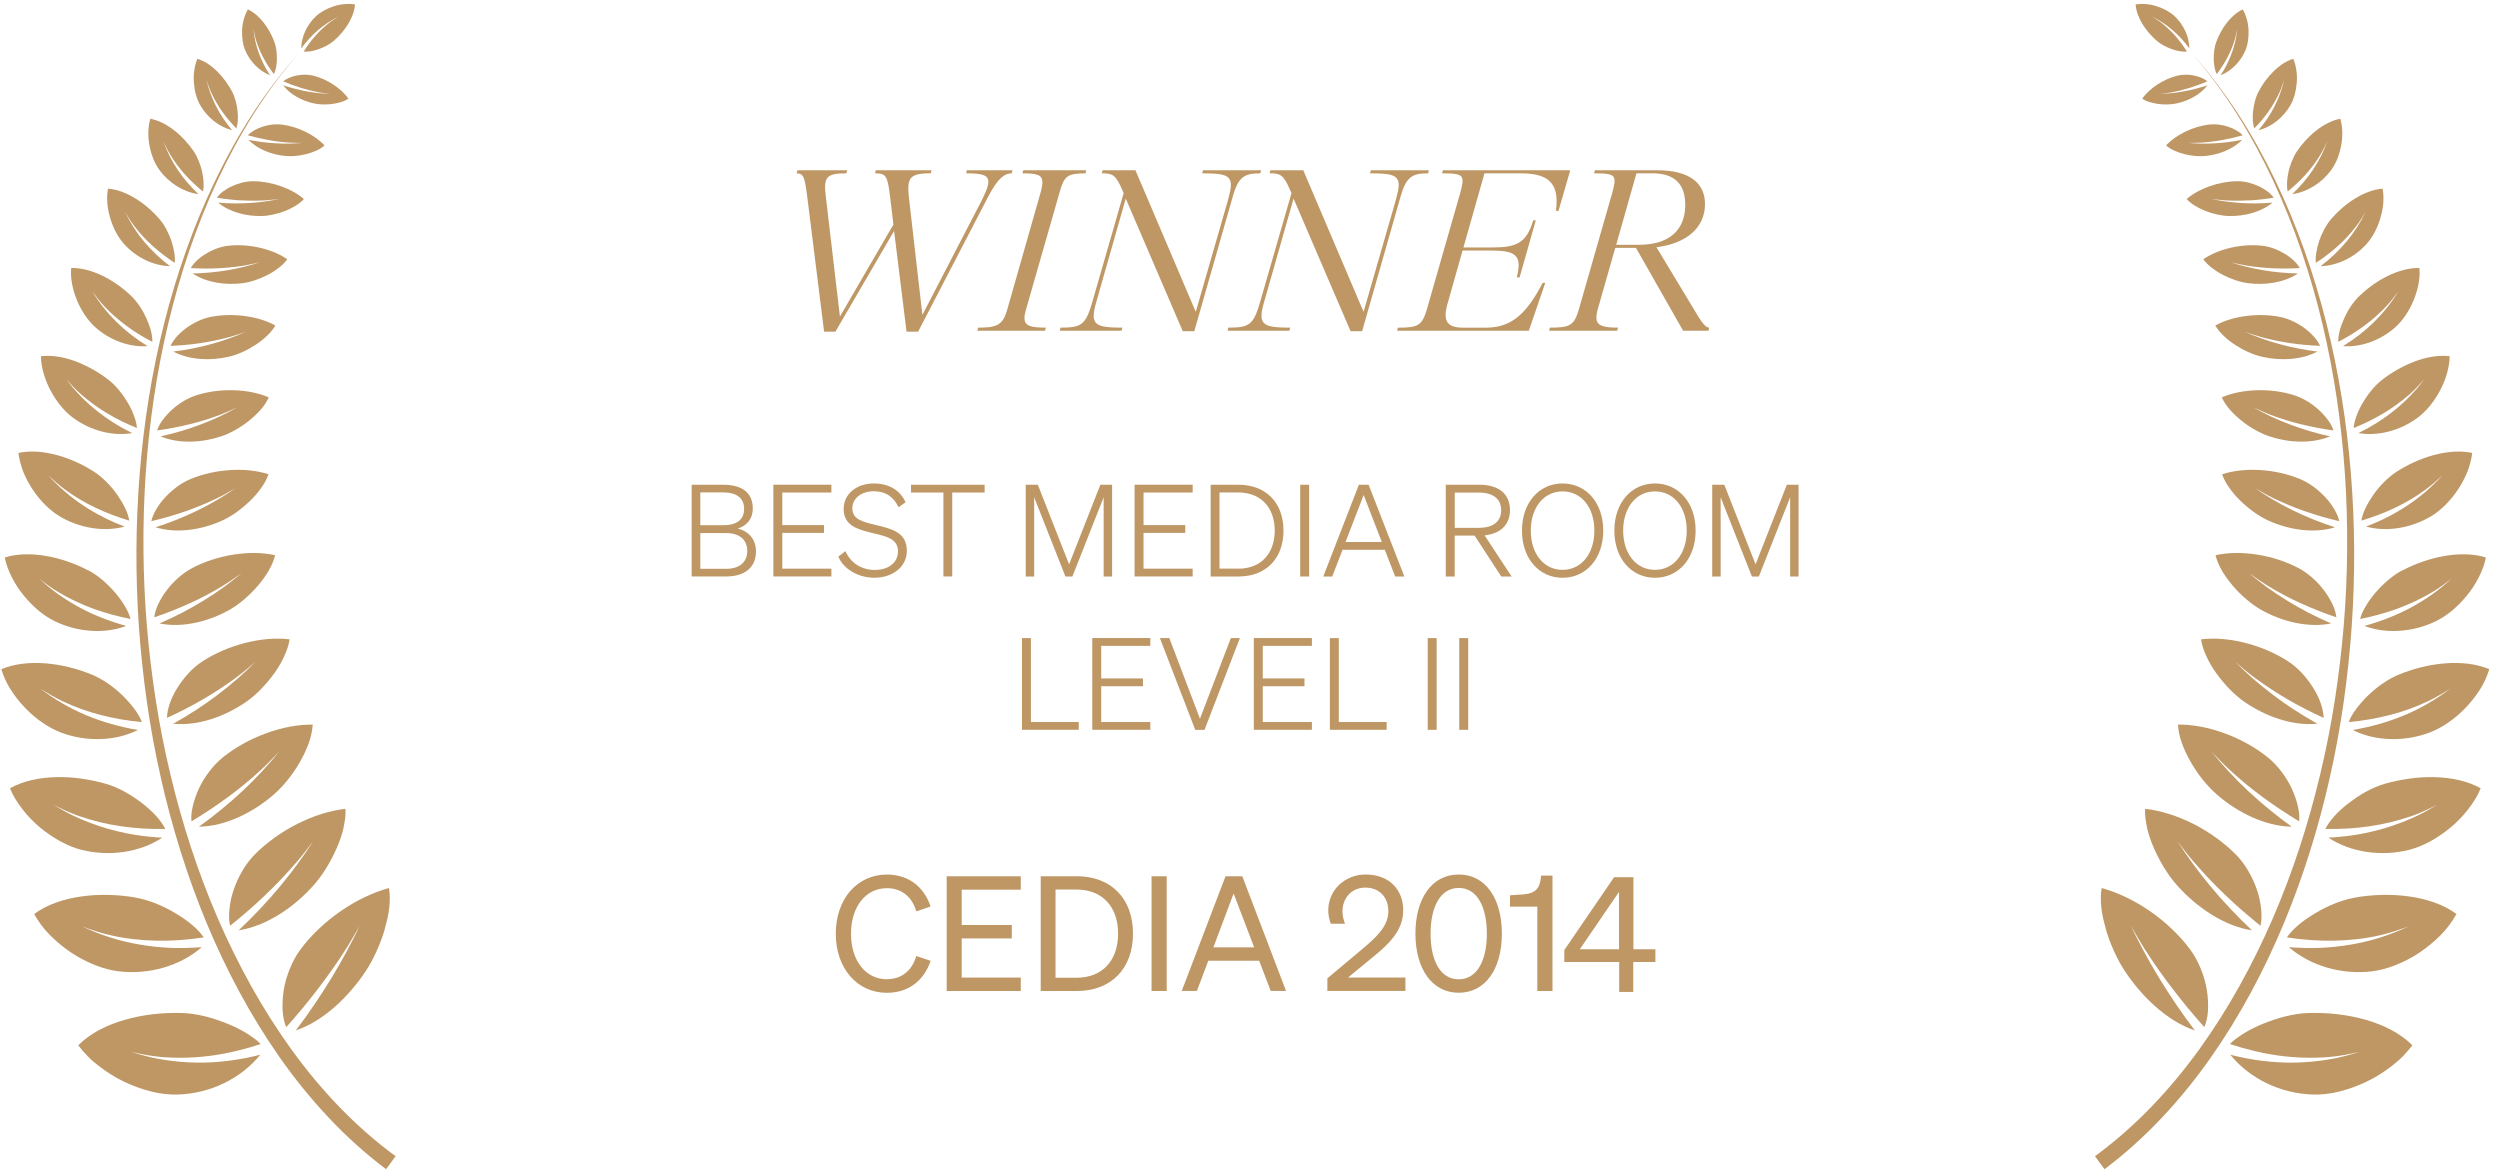 <svg width="171" height="80" viewBox="0 0 171 80" fill="none" xmlns="http://www.w3.org/2000/svg">
<path d="M59.854 11.854L59.902 11.645H63.722L63.657 11.854C62.044 11.854 62.012 12.241 62.221 13.954L63.091 21.539L67.072 13.857C67.41 13.196 67.603 12.744 67.603 12.438C67.603 11.954 67.12 11.857 66.086 11.857L66.134 11.648H69.262L69.197 11.857C68.762 11.857 68.295 12.099 67.6 13.438L62.798 22.688H62.008L61.155 15.795L57.142 22.688H56.369L55.193 13.277C55.032 12.099 54.952 11.857 54.485 11.857L54.549 11.648H57.95L57.886 11.857C56.517 11.857 56.321 12.099 56.485 13.438L57.451 21.652L61.11 15.357L60.868 13.354C60.707 11.983 60.562 11.854 59.854 11.854Z" fill="#BE9765"/>
<path d="M68.865 21.281L71.123 13.357C71.236 12.986 71.3 12.68 71.3 12.47C71.3 11.954 70.93 11.857 69.932 11.857L69.996 11.648H74.299L74.251 11.857C73.011 11.857 72.785 12.051 72.492 13.099L70.17 21.201C70.106 21.41 70.073 21.604 70.073 21.749C70.073 22.297 70.508 22.41 71.539 22.41L71.474 22.62H66.846L66.911 22.41C68.054 22.41 68.569 22.297 68.862 21.281H68.865Z" fill="#BE9765"/>
<path d="M75.359 11.854L75.423 11.645H77.665L81.79 21.33L84 13.664C84.112 13.244 84.193 12.922 84.193 12.664C84.193 11.938 83.629 11.857 82.225 11.857L82.29 11.648H86.254L86.206 11.857C85.159 11.857 84.708 12.051 84.319 13.454L81.69 22.655H80.901L77.001 13.583L75.033 20.491C74.888 20.975 74.808 21.33 74.808 21.604C74.808 22.313 75.403 22.41 76.775 22.41L76.711 22.62H72.489L72.537 22.41C74.002 22.41 74.279 22.233 74.763 20.488L76.859 13.209L76.779 13.031C76.312 11.919 76.07 11.854 75.362 11.854H75.359Z" fill="#BE9765"/>
<path d="M86.837 11.854L86.901 11.645H89.143L93.269 21.33L95.478 13.664C95.591 13.244 95.672 12.922 95.672 12.664C95.672 11.938 95.108 11.857 93.704 11.857L93.768 11.648H97.733L97.684 11.857C96.638 11.857 96.187 12.051 95.797 13.454L93.169 22.655H92.38L88.48 13.583L86.512 20.491C86.367 20.975 86.286 21.33 86.286 21.604C86.286 22.313 86.882 22.41 88.254 22.41L88.19 22.62H83.967L84.016 22.41C85.481 22.41 85.755 22.233 86.241 20.488L88.338 13.209L88.257 13.031C87.79 11.919 87.549 11.854 86.84 11.854H86.837Z" fill="#BE9765"/>
<path d="M97.636 21.023L99.862 13.26C99.99 12.809 100.039 12.551 100.039 12.373C100.039 11.906 99.668 11.857 98.635 11.857L98.699 11.648H107.405L106.6 14.425H106.422C106.455 14.183 106.471 13.957 106.471 13.763C106.471 12.425 105.746 11.857 104.036 11.857H101.537L100.1 16.927H102.036C103.73 16.927 104.406 16.637 104.873 15.07H105.05L103.939 18.975H103.746C103.826 18.653 103.875 18.363 103.875 18.137C103.875 17.298 103.247 17.137 101.926 17.137H100.039L98.976 20.898C98.912 21.139 98.879 21.365 98.879 21.543C98.879 22.155 99.266 22.413 100.055 22.413H101.636C103.488 22.413 104.474 21.333 105.521 19.346H105.698L104.57 22.623H95.559L95.623 22.413C97.04 22.413 97.285 22.268 97.639 21.027L97.636 21.023Z" fill="#BE9765"/>
<path d="M108.033 21.023L110.258 13.26C110.387 12.809 110.435 12.551 110.435 12.373C110.435 11.906 110.065 11.857 109.031 11.857L109.096 11.648H113.382C115.511 11.648 116.622 12.486 116.622 13.957C116.622 15.569 115.366 16.653 113.302 16.911L116.155 21.639C116.494 22.204 116.735 22.413 116.912 22.413L116.864 22.623H115.125L111.901 16.956H110.484L109.308 21.072C109.228 21.33 109.196 21.555 109.196 21.733C109.196 22.265 109.614 22.41 110.677 22.41L110.613 22.62H105.955L106.02 22.41C107.437 22.41 107.682 22.265 108.036 21.023H108.033ZM112.046 16.747C114.787 16.747 115.27 15.134 115.27 14.018C115.27 12.599 114.561 11.854 113.012 11.854H111.933L110.548 16.744H112.046V16.747Z" fill="#BE9765"/>
<path d="M47.309 33.157H49.483C50.791 33.157 51.49 33.734 51.49 34.772C51.49 35.595 50.974 35.995 50.459 36.153C51.219 36.337 51.709 36.895 51.709 37.717C51.709 38.801 50.942 39.429 49.693 39.429H47.309V33.153V33.157ZM49.448 35.927C50.382 35.927 50.897 35.559 50.897 34.808C50.897 34.056 50.382 33.679 49.448 33.679H47.902V35.924H49.448V35.927ZM47.902 38.907H49.673C50.617 38.907 51.113 38.417 51.113 37.685C51.113 36.953 50.617 36.462 49.673 36.462H47.902V38.91V38.907Z" fill="#BE9765"/>
<path d="M56.868 33.157V33.689H53.509V35.917H56.362V36.45H53.509V38.897H56.868V39.429H52.897V33.153H56.868V33.157Z" fill="#BE9765"/>
<path d="M57.828 37.701C58.185 38.514 58.936 38.984 59.835 38.984C60.733 38.984 61.422 38.514 61.422 37.717C61.422 36.852 60.656 36.694 59.677 36.459C58.672 36.214 57.706 35.962 57.706 34.808C57.706 33.76 58.63 33.069 59.757 33.069C60.885 33.069 61.599 33.595 61.941 34.353L61.461 34.695C61.155 34.04 60.633 33.602 59.751 33.602C58.93 33.602 58.301 34.082 58.301 34.763C58.301 35.524 58.975 35.682 59.889 35.907C60.936 36.162 62.028 36.378 62.028 37.672C62.028 38.8 61.017 39.517 59.819 39.517C58.727 39.517 57.725 38.959 57.339 38.075L57.828 37.697V37.701Z" fill="#BE9765"/>
<path d="M65.133 33.689V39.429H64.53V33.689H62.315V33.157H67.349V33.689H65.133Z" fill="#BE9765"/>
<path d="M72.875 39.433L70.737 34.014V39.433H70.16V33.157H70.988L73.126 38.601L75.265 33.157H76.067V39.433H75.49V34.014L73.352 39.433H72.872H72.875Z" fill="#BE9765"/>
<path d="M81.578 33.157V33.689H78.218V35.917H81.072V36.45H78.218V38.897H81.578V39.429H77.606V33.153H81.578V33.157Z" fill="#BE9765"/>
<path d="M82.808 33.157H84.711C86.589 33.157 87.79 34.379 87.79 36.295C87.79 38.21 86.586 39.433 84.711 39.433H82.808V33.157ZM84.711 38.897C86.248 38.897 87.191 37.859 87.191 36.291C87.191 34.724 86.248 33.685 84.705 33.685H83.413V38.894H84.715L84.711 38.897Z" fill="#BE9765"/>
<path d="M89.546 39.433H88.934V33.157H89.546V39.433Z" fill="#BE9765"/>
<path d="M93.614 33.157L96.058 39.433H95.43L94.721 37.607H91.832L91.124 39.433H90.512L92.947 33.157H93.61H93.614ZM92.035 37.072H94.515L93.275 33.856L92.035 37.072Z" fill="#BE9765"/>
<path d="M99.504 39.433H98.892V33.157H101.195C102.471 33.157 103.282 33.743 103.282 34.895C103.282 35.908 102.609 36.511 101.546 36.617L103.395 39.433H102.686L100.863 36.636H99.501V39.433H99.504ZM101.153 36.104C102.132 36.104 102.68 35.669 102.68 34.898C102.68 34.127 102.129 33.692 101.153 33.692H99.504V36.104H101.153Z" fill="#BE9765"/>
<path d="M106.88 33.069C108.487 33.069 109.662 34.379 109.662 36.294C109.662 38.21 108.484 39.52 106.88 39.52C105.276 39.52 104.103 38.21 104.103 36.294C104.103 34.379 105.273 33.069 106.88 33.069ZM106.88 33.611C105.604 33.611 104.706 34.705 104.706 36.294C104.706 37.885 105.604 38.978 106.88 38.978C108.155 38.978 109.054 37.885 109.054 36.294C109.054 34.705 108.165 33.611 106.88 33.611Z" fill="#BE9765"/>
<path d="M113.199 33.069C114.806 33.069 115.981 34.379 115.981 36.294C115.981 38.21 114.803 39.52 113.199 39.52C111.595 39.52 110.422 38.21 110.422 36.294C110.422 34.379 111.592 33.069 113.199 33.069ZM113.199 33.611C111.923 33.611 111.025 34.705 111.025 36.294C111.025 37.885 111.923 38.978 113.199 38.978C114.474 38.978 115.373 37.885 115.373 36.294C115.373 34.705 114.481 33.611 113.199 33.611Z" fill="#BE9765"/>
<path d="M119.83 39.433L117.692 34.014V39.433H117.115V33.157H117.943L120.081 38.601L122.22 33.157H123.022V39.433H122.446V34.014L120.307 39.433H119.827H119.83Z" fill="#BE9765"/>
<path d="M69.903 43.645H70.514V49.386H73.787V49.918H69.903V43.642V43.645Z" fill="#BE9765"/>
<path d="M78.682 43.645V44.177H75.323V46.406H78.177V46.938H75.323V49.386H78.682V49.918H74.711V43.642H78.682V43.645Z" fill="#BE9765"/>
<path d="M81.755 49.921L79.336 43.645H79.983L82.077 49.16L84.19 43.645H84.808L82.389 49.921H81.752H81.755Z" fill="#BE9765"/>
<path d="M89.733 43.645V44.177H86.373V46.406H89.227V46.938H86.373V49.386H89.733V49.918H85.761V43.642H89.733V43.645Z" fill="#BE9765"/>
<path d="M90.963 43.645H91.575V49.386H94.847V49.918H90.963V43.642V43.645Z" fill="#BE9765"/>
<path d="M98.267 49.921H97.656V43.645H98.267V49.921Z" fill="#BE9765"/>
<path d="M100.425 49.921H99.813V43.645H100.425V49.921Z" fill="#BE9765"/>
<path d="M60.662 66.976C61.667 66.976 62.392 66.386 62.672 65.392L63.654 65.721C63.2 67.076 62.141 67.908 60.659 67.908C58.649 67.908 57.168 66.257 57.168 63.864C57.168 61.47 58.649 59.819 60.659 59.819C62.141 59.819 63.2 60.651 63.654 62.006L62.672 62.335C62.392 61.341 61.667 60.751 60.662 60.751C59.226 60.751 58.208 62.009 58.208 63.867C58.208 65.724 59.226 66.982 60.662 66.982V66.976Z" fill="#BE9765"/>
<path d="M69.822 59.935V60.854H65.78V63.27H69.207V64.189H65.78V66.866H69.822V67.785H64.753V59.938H69.822V59.935Z" fill="#BE9765"/>
<path d="M71.184 59.935H73.648C76.006 59.935 77.497 61.464 77.497 63.86C77.497 66.256 76.006 67.785 73.648 67.785H71.184V59.938V59.935ZM73.648 66.876C75.41 66.876 76.479 65.686 76.479 63.86C76.479 62.035 75.41 60.845 73.635 60.845H72.199V66.879H73.648V66.876Z" fill="#BE9765"/>
<path d="M79.803 67.785H78.766V59.938H79.803V67.785Z" fill="#BE9765"/>
<path d="M84.972 59.935L87.967 67.782H86.918L86.128 65.715H82.647L81.867 67.782H80.83L83.826 59.935H84.972ZM82.995 64.799H85.784L84.38 61.115L82.995 64.799Z" fill="#BE9765"/>
<path d="M93.082 64.999C94.142 64.112 94.963 63.36 94.963 62.331C94.963 61.37 94.348 60.712 93.394 60.712C92.441 60.712 91.826 61.435 91.826 62.331C91.826 62.615 91.89 62.912 92 63.183H91.027C90.908 62.844 90.853 62.583 90.853 62.276C90.853 60.877 91.99 59.816 93.417 59.816C94.986 59.816 95.981 60.822 95.981 62.264C95.981 63.596 95.073 64.515 93.958 65.421L92.206 66.863H96.132V67.782H90.792V66.918L93.085 64.995L93.082 64.999Z" fill="#BE9765"/>
<path d="M99.778 59.816C101.617 59.816 102.728 61.467 102.728 63.86C102.728 66.253 101.614 67.904 99.778 67.904C97.942 67.904 96.815 66.253 96.815 63.86C96.815 61.467 97.929 59.816 99.778 59.816ZM99.778 66.985C101.031 66.985 101.701 65.695 101.701 63.86C101.701 62.025 101.031 60.735 99.778 60.735C98.525 60.735 97.852 62.025 97.852 63.86C97.852 65.695 98.512 66.985 99.778 66.985Z" fill="#BE9765"/>
<path d="M106.19 59.893V67.785H105.153V62.015H103.282V61.238L104.116 61.183C105.034 61.119 105.337 60.799 105.414 59.893H106.194H106.19Z" fill="#BE9765"/>
<path d="M110.752 67.847V65.802H107V64.983L110.404 60H111.725V64.928H113.229V65.802H111.715V67.847H110.752ZM110.742 64.928V61.003L108.06 64.928H110.742Z" fill="#BE9765"/>
<path d="M10.995 53.162C10.222 49.76 9.743 46.296 9.498 42.822C9.259 39.346 9.276 35.856 9.556 32.386C9.836 28.919 10.383 25.468 11.234 22.094C12.084 18.724 13.237 15.425 14.748 12.296C15.504 10.732 16.345 9.21 17.295 7.755C18.245 6.304 19.295 4.914 20.451 3.624C19.311 4.93 18.281 6.329 17.353 7.794C16.425 9.258 15.604 10.787 14.873 12.354C13.408 15.495 12.303 18.795 11.501 22.162C10.699 25.529 10.2 28.967 9.965 32.418C9.733 35.869 9.762 39.339 10.045 42.784C10.335 46.228 10.857 49.653 11.665 53.008C12.467 56.362 13.53 59.658 14.899 62.819C16.268 65.976 17.93 69.008 19.936 71.788C21.943 74.561 24.316 77.08 27.06 79.083L26.41 79.973C24.993 78.912 23.682 77.722 22.474 76.439C21.266 75.158 20.158 73.784 19.15 72.352C17.134 69.479 15.482 66.37 14.136 63.144C12.793 59.916 11.762 56.568 10.992 53.166L10.995 53.162Z" fill="#BE9765"/>
<path d="M26.323 63.541C26.178 64.041 25.988 64.554 25.766 65.044C25.711 65.166 25.653 65.289 25.592 65.408C25.534 65.524 25.476 65.644 25.415 65.757C25.292 65.982 25.163 66.202 25.028 66.408C24.452 67.279 23.733 68.134 22.919 68.853C22.104 69.572 21.199 70.156 20.233 70.481C20.687 69.882 21.115 69.282 21.521 68.685C21.927 68.085 22.303 67.495 22.674 66.892C23.041 66.292 23.382 65.695 23.698 65.105C23.775 64.96 23.853 64.815 23.93 64.663C24.007 64.515 24.084 64.367 24.162 64.218C24.313 63.922 24.458 63.628 24.593 63.334C24.281 63.886 23.956 64.454 23.598 65.012C23.028 65.902 22.4 66.789 21.724 67.669C21.637 67.782 21.553 67.888 21.466 67.998C21.379 68.108 21.295 68.217 21.212 68.324C21.038 68.54 20.864 68.756 20.687 68.972C20.329 69.404 19.959 69.83 19.579 70.256C19.514 70.098 19.456 69.924 19.414 69.733C19.372 69.543 19.34 69.34 19.331 69.117C19.308 68.679 19.331 68.198 19.411 67.711C19.485 67.231 19.633 66.727 19.827 66.257C20.017 65.786 20.258 65.341 20.545 64.954C20.635 64.831 20.729 64.712 20.825 64.589C20.925 64.466 21.025 64.347 21.131 64.231C21.344 63.996 21.566 63.764 21.798 63.544C22.265 63.099 22.77 62.69 23.302 62.322C24.361 61.59 25.515 61.038 26.603 60.742C26.642 60.941 26.661 61.151 26.661 61.374C26.661 61.486 26.661 61.596 26.655 61.709C26.651 61.822 26.642 61.938 26.629 62.054C26.603 62.289 26.564 62.531 26.51 62.783C26.455 63.031 26.387 63.289 26.316 63.535L26.323 63.541Z" fill="#BE9765"/>
<path d="M8.567 69.746C9.192 69.569 9.846 69.446 10.496 69.369C10.825 69.334 11.15 69.305 11.472 69.295C11.633 69.288 11.794 69.285 11.955 69.285C12.116 69.285 12.277 69.285 12.438 69.288C12.947 69.301 13.479 69.385 14 69.511C14.525 69.637 15.028 69.814 15.524 70.008C16.013 70.204 16.464 70.427 16.854 70.669C17.044 70.791 17.231 70.911 17.398 71.033C17.562 71.156 17.707 71.285 17.83 71.414C17.285 71.594 16.738 71.749 16.184 71.881C15.907 71.949 15.63 72.007 15.35 72.062C15.208 72.088 15.07 72.114 14.928 72.136C14.789 72.159 14.651 72.181 14.509 72.201C13.392 72.352 12.255 72.394 11.092 72.304C10.37 72.246 9.672 72.107 8.96 71.946C9.324 72.062 9.684 72.165 10.052 72.255C10.235 72.301 10.416 72.343 10.599 72.381C10.783 72.417 10.97 72.452 11.156 72.481C11.9 72.601 12.641 72.668 13.379 72.681C14.113 72.697 14.867 72.652 15.604 72.562C16.345 72.472 17.076 72.33 17.804 72.143C17.157 72.946 16.303 73.613 15.327 74.088C14.351 74.562 13.253 74.839 12.119 74.868C11.852 74.874 11.572 74.862 11.275 74.829C11.127 74.813 10.979 74.79 10.828 74.765C10.68 74.739 10.528 74.707 10.377 74.668C9.768 74.52 9.131 74.294 8.506 73.997C8.19 73.852 7.894 73.684 7.601 73.501C7.308 73.317 7.024 73.12 6.754 72.91C6.618 72.804 6.483 72.694 6.357 72.585C6.229 72.475 6.103 72.359 5.99 72.239C5.758 72.001 5.546 71.756 5.353 71.498C6.174 70.669 7.317 70.101 8.567 69.746Z" fill="#BE9765"/>
<path d="M23.501 56.62C23.398 57.075 23.234 57.549 23.025 58.023C22.919 58.261 22.812 58.49 22.69 58.719C22.571 58.948 22.442 59.174 22.306 59.393C22.033 59.829 21.733 60.242 21.414 60.593C20.091 62.064 18.232 63.341 16.322 63.635C16.838 63.151 17.324 62.66 17.794 62.161C18.268 61.661 18.719 61.151 19.144 60.642C19.356 60.387 19.562 60.132 19.762 59.874C19.962 59.616 20.152 59.361 20.348 59.1C20.732 58.578 21.092 58.055 21.421 57.532C21.057 58.02 20.686 58.51 20.268 58.99C20.1 59.184 19.93 59.377 19.759 59.564C19.588 59.751 19.418 59.938 19.24 60.126C18.886 60.496 18.522 60.864 18.142 61.225C17.765 61.587 17.372 61.941 16.973 62.293C16.57 62.641 16.158 62.986 15.739 63.322C15.698 63.167 15.681 62.989 15.672 62.806C15.665 62.619 15.672 62.419 15.691 62.212C15.733 61.799 15.817 61.354 15.965 60.909C16.268 60.009 16.764 59.123 17.405 58.468C18.223 57.639 19.247 56.904 20.332 56.355C21.418 55.807 22.567 55.439 23.63 55.323C23.643 55.523 23.637 55.736 23.611 55.955C23.598 56.065 23.582 56.178 23.559 56.291C23.54 56.404 23.521 56.513 23.495 56.626L23.501 56.62Z" fill="#BE9765"/>
<path d="M9.243 61.39C10.187 61.551 11.179 61.967 12.013 62.474C12.435 62.725 12.831 62.996 13.156 63.277C13.321 63.415 13.469 63.557 13.601 63.699C13.73 63.841 13.839 63.983 13.939 64.118C13.401 64.202 12.87 64.26 12.338 64.299C11.807 64.338 11.275 64.351 10.741 64.344C10.21 64.335 9.675 64.299 9.14 64.238C8.873 64.209 8.606 64.17 8.338 64.125C8.071 64.08 7.813 64.028 7.549 63.967C6.892 63.819 6.258 63.602 5.62 63.367C6.261 63.67 6.915 63.925 7.575 64.135C7.903 64.241 8.245 64.331 8.586 64.412C8.928 64.493 9.269 64.56 9.61 64.618C10.296 64.734 10.989 64.805 11.684 64.835C12.383 64.86 13.095 64.841 13.804 64.783C12.348 66.057 10.19 66.699 8.077 66.434C7.585 66.373 7.053 66.228 6.509 66.015C6.238 65.909 5.961 65.783 5.688 65.641C5.414 65.499 5.137 65.344 4.882 65.167C4.364 64.818 3.868 64.412 3.423 63.967C3.314 63.857 3.208 63.741 3.105 63.625C3.005 63.509 2.911 63.39 2.821 63.267C2.641 63.025 2.476 62.774 2.335 62.519C3.217 61.867 4.361 61.487 5.575 61.316C6.789 61.145 8.074 61.184 9.243 61.387V61.39Z" fill="#BE9765"/>
<path d="M20.864 51.447C20.764 51.663 20.645 51.882 20.529 52.092C20.052 52.94 19.401 53.759 18.732 54.343C17.321 55.572 15.421 56.52 13.604 56.546C14.145 56.159 14.664 55.762 15.16 55.352C15.659 54.943 16.145 54.52 16.603 54.091C17.06 53.662 17.495 53.224 17.907 52.779C18.11 52.556 18.316 52.33 18.513 52.105C18.709 51.876 18.902 51.647 19.086 51.418C18.69 51.837 18.281 52.263 17.839 52.669C17.14 53.317 16.39 53.933 15.595 54.52C14.799 55.104 13.962 55.662 13.098 56.181C13.06 55.881 13.098 55.52 13.189 55.136C13.276 54.752 13.417 54.346 13.601 53.946C13.781 53.546 14.033 53.146 14.306 52.782C14.583 52.417 14.893 52.088 15.231 51.814C15.656 51.472 16.12 51.156 16.622 50.879C17.124 50.598 17.656 50.356 18.194 50.16C19.269 49.763 20.384 49.547 21.389 49.563C21.36 49.96 21.282 50.373 21.131 50.798C21.057 51.011 20.967 51.227 20.864 51.443V51.447Z" fill="#BE9765"/>
<path d="M5.581 53.262C6.158 53.343 6.731 53.462 7.269 53.62C7.697 53.746 8.132 53.936 8.544 54.162C8.96 54.388 9.346 54.659 9.72 54.939C10.087 55.22 10.416 55.523 10.686 55.82C10.957 56.12 11.163 56.42 11.311 56.7C10.287 56.72 9.292 56.665 8.303 56.52C7.314 56.378 6.335 56.142 5.375 55.807C4.779 55.597 4.219 55.33 3.655 55.043C3.936 55.217 4.219 55.378 4.502 55.533C4.789 55.688 5.079 55.83 5.382 55.962C5.981 56.226 6.593 56.452 7.217 56.639C7.842 56.826 8.474 56.974 9.121 57.084C9.771 57.191 10.432 57.262 11.102 57.297C9.581 58.297 7.488 58.613 5.559 58.126C4.654 57.897 3.652 57.352 2.747 56.607C2.518 56.42 2.309 56.22 2.106 56.01C1.903 55.801 1.713 55.581 1.536 55.352C1.185 54.898 0.876 54.414 0.683 53.917C1.584 53.414 2.696 53.185 3.845 53.156C4.419 53.143 5.005 53.178 5.581 53.259V53.262Z" fill="#BE9765"/>
<path d="M19.443 44.883C19.27 45.274 19.034 45.667 18.764 46.048C18.213 46.809 17.55 47.509 16.864 47.989C15.408 49.002 13.533 49.676 11.846 49.502C12.941 48.895 13.959 48.231 14.893 47.522C15.356 47.167 15.817 46.799 16.248 46.422C16.68 46.044 17.092 45.654 17.476 45.258C17.07 45.615 16.654 45.97 16.2 46.309C14.741 47.393 13.156 48.315 11.421 49.102C11.433 48.531 11.672 47.783 12.119 47.07C12.561 46.357 13.156 45.686 13.843 45.241C15.572 44.116 17.933 43.496 19.807 43.732C19.782 43.919 19.733 44.109 19.672 44.303C19.611 44.496 19.527 44.693 19.44 44.887L19.443 44.883Z" fill="#BE9765"/>
<path d="M6.248 46.128C7.021 46.444 7.794 46.993 8.406 47.593C9.011 48.196 9.511 48.841 9.704 49.392C8.757 49.302 7.826 49.147 6.915 48.912C5.997 48.679 5.124 48.363 4.27 47.96C3.739 47.706 3.237 47.406 2.737 47.09C3.227 47.46 3.733 47.802 4.258 48.105C4.786 48.409 5.317 48.683 5.887 48.918C7.018 49.389 8.206 49.724 9.433 49.931C7.903 50.699 5.926 50.76 4.196 50.115C3.382 49.812 2.477 49.212 1.736 48.438C1.362 48.051 1.018 47.622 0.731 47.17C0.583 46.944 0.464 46.712 0.357 46.48C0.251 46.245 0.161 46.009 0.09 45.774C1.865 45.022 4.322 45.338 6.248 46.132V46.128Z" fill="#BE9765"/>
<path d="M12.983 41.261C12.203 41.62 11.392 41.942 10.551 42.226C10.58 41.961 10.67 41.661 10.809 41.349C10.957 41.036 11.15 40.71 11.385 40.4C11.846 39.778 12.483 39.204 13.153 38.852C13.994 38.407 14.989 38.088 15.978 37.933C16.97 37.778 17.959 37.782 18.819 37.978C18.732 38.323 18.583 38.678 18.381 39.03C18.178 39.381 17.92 39.73 17.64 40.062C17.356 40.394 17.041 40.707 16.709 40.991C16.38 41.271 16.042 41.516 15.701 41.71C14.261 42.523 12.461 42.964 10.908 42.642C11.978 42.184 12.979 41.661 13.917 41.084C14.39 40.797 14.841 40.494 15.276 40.181C15.492 40.023 15.704 39.865 15.91 39.7C16.119 39.536 16.326 39.372 16.522 39.204C16.107 39.501 15.685 39.797 15.24 40.071C14.522 40.51 13.765 40.91 12.979 41.268L12.983 41.261Z" fill="#BE9765"/>
<path d="M6.019 38.997C6.712 39.358 7.359 39.936 7.887 40.549C8.148 40.855 8.374 41.171 8.548 41.474C8.731 41.777 8.863 42.071 8.931 42.339C8.058 42.164 7.208 41.935 6.383 41.636C5.565 41.336 4.776 40.965 4.016 40.516C3.539 40.236 3.105 39.913 2.676 39.575C2.882 39.768 3.098 39.955 3.314 40.133C3.533 40.313 3.762 40.484 3.99 40.649C4.454 40.977 4.934 41.274 5.43 41.545C6.432 42.084 7.511 42.503 8.635 42.813C7.143 43.377 5.301 43.245 3.752 42.493C3.385 42.316 3.008 42.068 2.644 41.771C2.283 41.471 1.939 41.116 1.62 40.729C1.301 40.342 1.027 39.916 0.805 39.475C0.583 39.036 0.412 38.581 0.325 38.133C1.182 37.862 2.174 37.856 3.166 38.03C4.158 38.204 5.146 38.552 6.016 39.007L6.019 38.997Z" fill="#BE9765"/>
<path d="M12.686 34.972C11.933 35.237 11.15 35.462 10.348 35.649C10.403 35.407 10.515 35.137 10.673 34.862C10.834 34.585 11.034 34.304 11.282 34.037C11.775 33.502 12.39 33.027 13.05 32.76C14.699 32.079 16.806 31.928 18.364 32.44C18.261 32.753 18.087 33.069 17.865 33.376C17.649 33.685 17.389 33.989 17.096 34.269C16.799 34.553 16.483 34.817 16.155 35.05C15.826 35.282 15.485 35.478 15.153 35.627C13.749 36.253 12.055 36.504 10.644 36.066C11.665 35.736 12.651 35.34 13.566 34.888C14.477 34.437 15.347 33.93 16.133 33.373C15.727 33.611 15.318 33.85 14.876 34.066C14.168 34.408 13.44 34.711 12.686 34.975V34.972Z" fill="#BE9765"/>
<path d="M8.528 36.017C7.108 36.407 5.407 36.12 4.045 35.295C3.726 35.101 3.401 34.84 3.092 34.534C2.783 34.224 2.486 33.869 2.235 33.486C1.981 33.099 1.758 32.682 1.588 32.26C1.423 31.834 1.311 31.402 1.262 30.98C2.889 30.631 4.931 31.292 6.448 32.276C7.047 32.669 7.617 33.26 8.039 33.869C8.248 34.172 8.435 34.485 8.573 34.782C8.712 35.079 8.805 35.359 8.841 35.611C8.055 35.375 7.292 35.088 6.557 34.74C5.823 34.392 5.121 33.982 4.464 33.498C4.055 33.198 3.675 32.863 3.304 32.515C4.016 33.302 4.802 33.985 5.688 34.569C6.567 35.153 7.511 35.637 8.528 36.017Z" fill="#BE9765"/>
<path d="M12.95 29.022C12.232 29.199 11.501 29.338 10.747 29.444C10.815 29.225 10.937 28.986 11.111 28.748C11.285 28.509 11.501 28.267 11.746 28.041C12.232 27.59 12.86 27.209 13.482 27.019C13.871 26.9 14.287 26.809 14.712 26.755C15.14 26.7 15.575 26.68 16.004 26.693C16.863 26.719 17.698 26.88 18.387 27.18C18.258 27.458 18.081 27.735 17.852 28C17.624 28.264 17.353 28.519 17.063 28.754C16.773 28.99 16.454 29.206 16.132 29.39C15.807 29.573 15.485 29.725 15.166 29.835C13.823 30.289 12.235 30.37 10.982 29.848C11.958 29.635 12.883 29.354 13.768 29.019C14.21 28.851 14.641 28.667 15.053 28.474C15.26 28.377 15.463 28.274 15.665 28.17C15.868 28.064 16.068 27.958 16.261 27.848C15.865 28.032 15.463 28.216 15.044 28.377C14.371 28.632 13.669 28.848 12.95 29.025V29.022Z" fill="#BE9765"/>
<path d="M5.208 24.732C5.61 24.884 6.006 25.074 6.383 25.287C6.763 25.503 7.124 25.745 7.453 26.006C7.978 26.422 8.428 27.009 8.776 27.606C8.947 27.906 9.089 28.206 9.185 28.49C9.285 28.773 9.353 29.044 9.366 29.276C8.66 28.993 7.981 28.66 7.34 28.277C6.699 27.893 6.093 27.457 5.527 26.958C5.172 26.645 4.857 26.306 4.547 25.954C4.692 26.151 4.841 26.342 4.995 26.525C5.153 26.709 5.317 26.89 5.485 27.064C5.82 27.412 6.18 27.741 6.554 28.044C7.308 28.657 8.145 29.183 9.04 29.622C7.694 29.857 6.168 29.447 4.986 28.567C4.709 28.36 4.428 28.093 4.174 27.787C3.919 27.477 3.681 27.125 3.478 26.748C3.272 26.371 3.108 25.971 2.992 25.567C2.876 25.164 2.799 24.755 2.802 24.364C3.565 24.274 4.403 24.426 5.208 24.729V24.732Z" fill="#BE9765"/>
<path d="M14.371 21.684C15.849 21.384 17.624 21.594 18.835 22.265C18.554 22.745 18.068 23.203 17.488 23.581C16.915 23.958 16.265 24.258 15.662 24.397C14.4 24.694 12.95 24.629 11.849 24.045C12.751 23.936 13.627 23.762 14.461 23.532C14.88 23.42 15.279 23.291 15.678 23.149C16.078 23.007 16.461 22.852 16.834 22.684C16.461 22.82 16.078 22.952 15.678 23.058C15.034 23.233 14.387 23.368 13.717 23.468C13.047 23.568 12.361 23.629 11.668 23.658C11.833 23.271 12.216 22.833 12.702 22.465C13.195 22.101 13.791 21.804 14.374 21.684H14.371Z" fill="#BE9765"/>
<path d="M10.029 21.81C10.29 22.384 10.438 22.958 10.419 23.384C9.801 23.062 9.214 22.704 8.664 22.297C8.113 21.891 7.588 21.439 7.124 20.936C6.831 20.623 6.57 20.282 6.319 19.936C6.551 20.32 6.802 20.685 7.076 21.03C7.35 21.375 7.652 21.707 7.968 22.02C8.602 22.646 9.311 23.197 10.097 23.674C8.854 23.771 7.491 23.265 6.49 22.358C6.023 21.933 5.578 21.291 5.275 20.565C4.976 19.846 4.802 19.043 4.87 18.33C6.277 18.301 7.865 19.175 8.963 20.233C9.408 20.656 9.778 21.236 10.032 21.81H10.029Z" fill="#BE9765"/>
<path d="M13.05 18.337C13.234 18.002 13.611 17.637 14.091 17.353C14.567 17.066 15.124 16.853 15.672 16.802C17.031 16.666 18.616 17.015 19.649 17.734C19.505 17.94 19.308 18.134 19.079 18.311C18.851 18.488 18.596 18.656 18.319 18.798C17.762 19.082 17.15 19.298 16.596 19.369C15.424 19.521 14.12 19.334 13.176 18.705C14.007 18.689 14.812 18.611 15.585 18.479C16.358 18.347 17.108 18.166 17.804 17.924C17.456 18.011 17.099 18.098 16.732 18.16C15.54 18.353 14.316 18.411 13.053 18.337H13.05Z" fill="#BE9765"/>
<path d="M11.736 16.521C11.91 17.063 12.004 17.595 11.949 17.979C10.892 17.285 9.942 16.463 9.189 15.466C8.95 15.157 8.744 14.825 8.548 14.486C8.902 15.221 9.33 15.899 9.852 16.521C10.374 17.143 10.97 17.705 11.627 18.208C10.493 18.182 9.308 17.605 8.49 16.695C8.103 16.266 7.755 15.644 7.552 14.963C7.449 14.621 7.372 14.267 7.343 13.918C7.314 13.567 7.327 13.222 7.385 12.902C8.657 13.002 10.016 13.938 10.918 14.995C11.272 15.418 11.559 15.976 11.739 16.518L11.736 16.521Z" fill="#BE9765"/>
<path d="M16.5 13.709C15.949 13.676 15.395 13.615 14.835 13.522C14.931 13.38 15.07 13.238 15.247 13.102C15.424 12.97 15.63 12.844 15.859 12.741C16.084 12.635 16.326 12.548 16.574 12.486C16.825 12.428 17.079 12.396 17.324 12.396C18.548 12.402 19.933 12.873 20.786 13.612C20.493 13.95 20.013 14.222 19.501 14.431C19.24 14.534 18.967 14.615 18.696 14.673C18.426 14.731 18.162 14.77 17.91 14.776C16.851 14.802 15.701 14.512 14.918 13.86C15.662 13.925 16.384 13.928 17.089 13.883C17.797 13.841 18.474 13.744 19.128 13.602C18.802 13.644 18.48 13.686 18.145 13.705C17.608 13.738 17.06 13.734 16.506 13.702L16.5 13.709Z" fill="#BE9765"/>
<path d="M13.598 11.019C13.694 11.264 13.778 11.522 13.83 11.774C13.884 12.025 13.92 12.27 13.926 12.496C13.936 12.722 13.926 12.928 13.881 13.099C13.44 12.738 13.028 12.351 12.651 11.935C12.277 11.519 11.942 11.07 11.649 10.587C11.466 10.287 11.311 9.971 11.172 9.651C11.408 10.341 11.743 10.993 12.142 11.596C12.544 12.202 13.031 12.764 13.572 13.276C12.561 13.147 11.556 12.518 10.905 11.628C10.754 11.419 10.609 11.167 10.496 10.886C10.383 10.609 10.293 10.306 10.232 9.99C10.103 9.358 10.119 8.69 10.28 8.123C11.411 8.332 12.532 9.3 13.24 10.335C13.382 10.541 13.498 10.777 13.595 11.022L13.598 11.019Z" fill="#BE9765"/>
<path d="M16.96 9.255C17.008 9.197 17.07 9.139 17.137 9.084C17.208 9.029 17.285 8.977 17.369 8.929C17.537 8.829 17.733 8.742 17.942 8.671C18.358 8.526 18.841 8.468 19.269 8.519C19.807 8.587 20.371 8.758 20.883 9.007C21.398 9.258 21.859 9.581 22.197 9.948C22.052 10.081 21.869 10.197 21.659 10.293C21.453 10.39 21.218 10.467 20.983 10.532C20.509 10.658 19.984 10.709 19.543 10.671C18.609 10.59 17.624 10.216 16.995 9.564C17.643 9.693 18.281 9.771 18.909 9.806C19.221 9.822 19.53 9.829 19.833 9.822C19.984 9.819 20.136 9.813 20.284 9.803C20.435 9.797 20.583 9.784 20.732 9.771C20.442 9.771 20.149 9.774 19.852 9.758C18.902 9.706 17.923 9.526 16.957 9.255H16.96Z" fill="#BE9765"/>
<path d="M16.268 8.255C16.258 8.355 16.248 8.448 16.229 8.539C16.213 8.626 16.194 8.71 16.165 8.781C15.453 8.055 14.873 7.255 14.451 6.339C14.319 6.052 14.219 5.759 14.129 5.462C14.165 5.62 14.203 5.778 14.245 5.933C14.29 6.088 14.342 6.242 14.4 6.394C14.509 6.697 14.638 6.994 14.786 7.281C15.076 7.855 15.45 8.4 15.878 8.906C14.999 8.694 14.174 8.036 13.688 7.184C13.456 6.781 13.308 6.239 13.263 5.668C13.237 5.381 13.247 5.091 13.289 4.814C13.327 4.533 13.398 4.265 13.501 4.023C13.991 4.172 14.458 4.491 14.863 4.894C15.273 5.297 15.623 5.784 15.881 6.278C16.087 6.675 16.2 7.152 16.252 7.61C16.277 7.839 16.28 8.058 16.264 8.258L16.268 8.255Z" fill="#BE9765"/>
<path d="M22.719 7.113C22.297 7.168 21.84 7.155 21.459 7.071C20.661 6.897 19.846 6.468 19.372 5.836C19.646 5.926 19.92 6.007 20.191 6.075C20.464 6.146 20.738 6.207 21.005 6.255C21.276 6.304 21.54 6.342 21.804 6.371C21.936 6.384 22.065 6.397 22.197 6.404C22.329 6.413 22.458 6.42 22.587 6.426C22.335 6.397 22.081 6.365 21.827 6.32C21.009 6.168 20.181 5.907 19.372 5.565C19.569 5.388 19.91 5.243 20.287 5.165C20.661 5.084 21.089 5.088 21.453 5.181C22.374 5.417 23.321 6.029 23.833 6.745C23.692 6.845 23.521 6.923 23.331 6.981C23.141 7.039 22.931 7.081 22.719 7.113Z" fill="#BE9765"/>
<path d="M17.517 2.766C17.434 2.501 17.379 2.237 17.334 1.969C17.347 2.111 17.363 2.25 17.382 2.388C17.405 2.527 17.434 2.669 17.463 2.804C17.524 3.082 17.604 3.353 17.701 3.617C17.798 3.882 17.907 4.143 18.036 4.398C18.165 4.652 18.31 4.904 18.471 5.146C17.733 4.865 17.089 4.207 16.761 3.414C16.609 3.043 16.538 2.553 16.561 2.05C16.57 1.798 16.612 1.547 16.68 1.308C16.748 1.069 16.838 0.84 16.954 0.644C17.765 1.011 18.429 1.953 18.767 2.866C18.902 3.23 18.944 3.659 18.941 4.062C18.934 4.465 18.857 4.827 18.735 5.069C18.2 4.362 17.781 3.608 17.517 2.766Z" fill="#BE9765"/>
<path d="M21.785 3.366C21.408 3.501 21.041 3.559 20.77 3.527C21.241 2.779 21.804 2.121 22.497 1.576C22.712 1.405 22.941 1.263 23.176 1.127C23.047 1.189 22.922 1.253 22.799 1.321C22.677 1.392 22.555 1.466 22.439 1.543C22.203 1.698 21.978 1.869 21.762 2.053C21.55 2.237 21.343 2.43 21.154 2.64C20.96 2.853 20.777 3.075 20.606 3.311C20.606 2.521 20.996 1.685 21.624 1.098C21.917 0.824 22.352 0.585 22.828 0.431C23.067 0.35 23.318 0.302 23.563 0.282C23.807 0.26 24.052 0.266 24.281 0.305C24.223 1.195 23.576 2.146 22.841 2.785C22.548 3.04 22.165 3.23 21.785 3.369V3.366Z" fill="#BE9765"/>
<path d="M159.362 53.162C160.135 49.76 160.614 46.296 160.859 42.822C161.098 39.346 161.081 35.856 160.801 32.386C160.521 28.919 159.973 25.468 159.123 22.094C158.273 18.724 157.12 15.425 155.609 12.296C154.853 10.732 154.012 9.21 153.062 7.755C152.112 6.304 151.062 4.914 149.905 3.624C151.046 4.93 152.076 6.329 153.004 7.794C153.931 9.258 154.753 10.787 155.484 12.354C156.949 15.495 158.054 18.795 158.856 22.162C159.658 25.529 160.157 28.967 160.392 32.418C160.624 35.869 160.595 39.339 160.312 42.784C160.022 46.228 159.5 49.653 158.692 53.008C157.89 56.362 156.827 59.658 155.458 62.819C154.089 65.976 152.427 69.008 150.421 71.788C148.414 74.561 146.041 77.08 143.297 79.083L143.947 79.973C145.364 78.912 146.675 77.722 147.883 76.439C149.091 75.158 150.199 73.784 151.207 72.352C153.223 69.479 154.875 66.37 156.221 63.144C157.564 59.916 158.595 56.568 159.365 53.166L159.362 53.162Z" fill="#BE9765"/>
<path d="M144.034 63.541C144.179 64.041 144.369 64.554 144.591 65.044C144.646 65.166 144.704 65.289 144.765 65.408C144.823 65.524 144.881 65.644 144.942 65.757C145.065 65.982 145.194 66.202 145.329 66.408C145.905 67.279 146.624 68.134 147.439 68.853C148.253 69.572 149.158 70.156 150.125 70.481C149.67 69.882 149.242 69.282 148.836 68.685C148.43 68.085 148.054 67.495 147.683 66.892C147.316 66.292 146.975 65.695 146.659 65.105C146.582 64.96 146.504 64.815 146.427 64.663C146.35 64.515 146.273 64.367 146.195 64.218C146.044 63.922 145.899 63.628 145.764 63.334C146.076 63.886 146.401 64.454 146.759 65.012C147.329 65.902 147.957 66.789 148.633 67.669C148.72 67.782 148.804 67.888 148.891 67.998C148.978 68.108 149.062 68.217 149.145 68.324C149.319 68.54 149.493 68.756 149.67 68.972C150.028 69.404 150.398 69.83 150.778 70.256C150.843 70.098 150.901 69.924 150.943 69.733C150.984 69.543 151.017 69.34 151.026 69.117C151.049 68.679 151.026 68.198 150.946 67.711C150.872 67.231 150.724 66.727 150.53 66.257C150.34 65.786 150.099 65.341 149.812 64.954C149.722 64.831 149.629 64.712 149.532 64.589C149.432 64.466 149.332 64.347 149.226 64.231C149.013 63.996 148.791 63.764 148.559 63.544C148.092 63.099 147.587 62.69 147.055 62.322C145.996 61.59 144.843 61.038 143.754 60.742C143.715 60.941 143.696 61.151 143.696 61.374C143.696 61.486 143.696 61.596 143.702 61.709C143.706 61.822 143.715 61.938 143.728 62.054C143.754 62.289 143.793 62.531 143.847 62.783C143.902 63.031 143.97 63.289 144.041 63.535L144.034 63.541Z" fill="#BE9765"/>
<path d="M161.79 69.746C161.165 69.569 160.511 69.446 159.861 69.369C159.532 69.334 159.207 69.305 158.885 69.295C158.724 69.288 158.563 69.285 158.402 69.285C158.241 69.285 158.08 69.285 157.919 69.288C157.41 69.301 156.878 69.385 156.357 69.511C155.832 69.637 155.329 69.814 154.833 70.008C154.344 70.204 153.893 70.427 153.503 70.669C153.313 70.791 153.126 70.911 152.959 71.033C152.794 71.156 152.65 71.285 152.527 71.414C153.071 71.594 153.619 71.749 154.173 71.881C154.45 71.949 154.727 72.007 155.007 72.062C155.149 72.088 155.287 72.114 155.429 72.136C155.568 72.159 155.706 72.181 155.848 72.201C156.965 72.352 158.102 72.394 159.265 72.304C159.986 72.246 160.685 72.107 161.397 71.946C161.033 72.062 160.672 72.165 160.305 72.255C160.122 72.301 159.941 72.343 159.758 72.381C159.574 72.417 159.387 72.452 159.201 72.481C158.457 72.601 157.716 72.668 156.978 72.681C156.244 72.697 155.49 72.652 154.753 72.562C154.012 72.472 153.281 72.33 152.553 72.143C153.2 72.946 154.054 73.613 155.03 74.088C156.006 74.562 157.104 74.839 158.237 74.868C158.505 74.874 158.785 74.862 159.081 74.829C159.229 74.813 159.378 74.79 159.529 74.765C159.677 74.739 159.829 74.707 159.98 74.668C160.589 74.52 161.226 74.294 161.851 73.997C162.167 73.852 162.463 73.684 162.756 73.501C163.049 73.317 163.333 73.12 163.603 72.91C163.739 72.804 163.874 72.694 163.999 72.585C164.128 72.475 164.254 72.359 164.367 72.239C164.598 72.001 164.811 71.756 165.004 71.498C164.183 70.669 163.04 70.101 161.79 69.746Z" fill="#BE9765"/>
<path d="M146.855 56.62C146.958 57.075 147.123 57.549 147.332 58.023C147.438 58.261 147.545 58.49 147.667 58.719C147.786 58.948 147.915 59.174 148.05 59.393C148.324 59.829 148.624 60.242 148.942 60.593C150.266 62.064 152.125 63.341 154.034 63.635C153.519 63.151 153.033 62.66 152.562 62.161C152.089 61.661 151.638 61.151 151.213 60.642C151 60.387 150.794 60.132 150.595 59.874C150.395 59.616 150.205 59.361 150.008 59.1C149.625 58.578 149.264 58.055 148.936 57.532C149.3 58.02 149.67 58.51 150.089 58.99C150.256 59.184 150.427 59.377 150.598 59.564C150.769 59.751 150.939 59.938 151.116 60.126C151.471 60.496 151.835 60.864 152.215 61.225C152.591 61.587 152.984 61.941 153.384 62.293C153.786 62.641 154.199 62.986 154.617 63.322C154.659 63.167 154.675 62.989 154.685 62.806C154.691 62.619 154.685 62.419 154.666 62.212C154.624 61.799 154.54 61.354 154.392 60.909C154.089 60.009 153.593 59.123 152.952 58.468C152.134 57.639 151.11 56.904 150.025 56.355C148.939 55.807 147.789 55.439 146.726 55.323C146.714 55.523 146.72 55.736 146.746 55.955C146.759 56.065 146.775 56.178 146.797 56.291C146.817 56.404 146.836 56.513 146.862 56.626L146.855 56.62Z" fill="#BE9765"/>
<path d="M161.117 61.39C160.173 61.551 159.181 61.967 158.347 62.474C157.925 62.725 157.529 62.996 157.204 63.277C157.039 63.415 156.891 63.557 156.759 63.699C156.63 63.841 156.521 63.983 156.421 64.118C156.959 64.202 157.49 64.26 158.022 64.299C158.553 64.338 159.085 64.351 159.619 64.344C160.151 64.335 160.685 64.299 161.22 64.238C161.487 64.209 161.754 64.17 162.022 64.125C162.289 64.08 162.547 64.028 162.811 63.967C163.468 63.819 164.102 63.602 164.74 63.367C164.099 63.67 163.445 63.925 162.785 64.135C162.457 64.241 162.115 64.331 161.774 64.412C161.432 64.493 161.091 64.56 160.75 64.618C160.064 64.734 159.371 64.805 158.676 64.835C157.977 64.86 157.265 64.841 156.556 64.783C158.012 66.057 160.17 66.699 162.283 66.434C162.775 66.373 163.307 66.228 163.851 66.015C164.122 65.909 164.399 65.783 164.673 65.641C164.946 65.499 165.223 65.344 165.478 65.167C165.996 64.818 166.492 64.412 166.937 63.967C167.046 63.857 167.152 63.741 167.255 63.625C167.355 63.509 167.449 63.39 167.539 63.267C167.719 63.025 167.884 62.774 168.025 62.519C167.143 61.867 165.999 61.487 164.785 61.316C163.571 61.145 162.286 61.184 161.117 61.387V61.39Z" fill="#BE9765"/>
<path d="M149.496 51.447C149.596 51.663 149.716 51.882 149.831 52.092C150.308 52.94 150.959 53.759 151.629 54.343C153.039 55.572 154.94 56.52 156.756 56.546C156.215 56.159 155.696 55.762 155.2 55.352C154.701 54.943 154.215 54.52 153.758 54.091C153.3 53.662 152.865 53.224 152.453 52.779C152.25 52.556 152.044 52.33 151.848 52.105C151.651 51.876 151.458 51.647 151.274 51.418C151.67 51.837 152.079 52.263 152.521 52.669C153.22 53.317 153.97 53.933 154.766 54.52C155.561 55.104 156.399 55.662 157.262 56.181C157.3 55.881 157.262 55.52 157.172 55.136C157.085 54.752 156.943 54.346 156.759 53.946C156.579 53.546 156.328 53.146 156.054 52.782C155.777 52.417 155.468 52.088 155.13 51.814C154.704 51.472 154.241 51.156 153.738 50.879C153.236 50.598 152.704 50.356 152.166 50.16C151.091 49.763 149.976 49.547 148.972 49.563C149.001 49.96 149.078 50.373 149.229 50.798C149.303 51.011 149.393 51.227 149.496 51.443V51.447Z" fill="#BE9765"/>
<path d="M164.779 53.262C164.202 53.343 163.629 53.462 163.091 53.62C162.663 53.746 162.228 53.936 161.816 54.162C161.4 54.388 161.014 54.659 160.64 54.939C160.273 55.22 159.945 55.523 159.674 55.82C159.403 56.12 159.197 56.42 159.049 56.7C160.073 56.72 161.069 56.665 162.057 56.52C163.046 56.378 164.025 56.142 164.985 55.807C165.581 55.597 166.141 55.33 166.705 55.043C166.425 55.217 166.141 55.378 165.858 55.533C165.571 55.688 165.281 55.83 164.979 55.962C164.379 56.226 163.768 56.452 163.143 56.639C162.518 56.826 161.887 56.974 161.239 57.084C160.589 57.191 159.928 57.262 159.259 57.297C160.779 58.297 162.872 58.613 164.801 58.126C165.706 57.897 166.708 57.352 167.613 56.607C167.842 56.42 168.051 56.22 168.254 56.01C168.457 55.801 168.647 55.581 168.824 55.352C169.175 54.898 169.484 54.414 169.678 53.917C168.776 53.414 167.665 53.185 166.515 53.156C165.942 53.143 165.355 53.178 164.779 53.259V53.262Z" fill="#BE9765"/>
<path d="M150.914 44.883C151.087 45.274 151.323 45.667 151.593 46.048C152.144 46.809 152.807 47.509 153.493 47.989C154.949 49.002 156.824 49.676 158.511 49.502C157.416 48.895 156.398 48.231 155.464 47.522C155.001 47.167 154.54 46.799 154.109 46.422C153.677 46.044 153.265 45.654 152.881 45.258C153.287 45.615 153.703 45.97 154.157 46.309C155.616 47.393 157.2 48.315 158.936 49.102C158.924 48.531 158.685 47.783 158.237 47.07C157.796 46.357 157.2 45.686 156.514 45.241C154.785 44.116 152.424 43.496 150.55 43.732C150.575 43.919 150.624 44.109 150.685 44.303C150.746 44.496 150.83 44.693 150.917 44.887L150.914 44.883Z" fill="#BE9765"/>
<path d="M164.109 46.128C163.336 46.444 162.563 46.993 161.951 47.593C161.346 48.196 160.846 48.841 160.653 49.392C161.6 49.302 162.531 49.147 163.442 48.912C164.36 48.679 165.233 48.363 166.086 47.96C166.618 47.706 167.12 47.406 167.62 47.09C167.13 47.46 166.624 47.802 166.099 48.105C165.571 48.409 165.04 48.683 164.47 48.918C163.339 49.389 162.151 49.724 160.924 49.931C162.453 50.699 164.431 50.76 166.161 50.115C166.975 49.812 167.88 49.212 168.621 48.438C168.995 48.051 169.339 47.622 169.626 47.17C169.774 46.944 169.893 46.712 170 46.48C170.106 46.245 170.196 46.009 170.267 45.774C168.492 45.022 166.035 45.338 164.109 46.132V46.128Z" fill="#BE9765"/>
<path d="M157.378 41.261C158.157 41.62 158.969 41.942 159.809 42.226C159.78 41.961 159.69 41.661 159.552 41.349C159.403 41.036 159.21 40.71 158.975 40.4C158.514 39.778 157.877 39.204 157.207 38.852C156.366 38.407 155.371 38.088 154.382 37.933C153.39 37.778 152.402 37.782 151.542 37.978C151.629 38.323 151.777 38.678 151.98 39.03C152.183 39.381 152.44 39.73 152.72 40.062C153.004 40.394 153.319 40.707 153.651 40.991C153.98 41.271 154.318 41.516 154.659 41.71C156.099 42.523 157.899 42.964 159.452 42.642C158.382 42.184 157.381 41.661 156.444 41.084C155.97 40.797 155.519 40.494 155.084 40.181C154.869 40.023 154.656 39.865 154.45 39.7C154.241 39.536 154.034 39.372 153.838 39.204C154.253 39.501 154.675 39.797 155.12 40.071C155.838 40.51 156.595 40.91 157.381 41.268L157.378 41.261Z" fill="#BE9765"/>
<path d="M164.341 38.997C163.648 39.358 163.001 39.936 162.473 40.549C162.212 40.855 161.986 41.171 161.812 41.474C161.629 41.777 161.497 42.071 161.429 42.339C162.302 42.164 163.152 41.935 163.977 41.636C164.795 41.336 165.584 40.965 166.344 40.516C166.821 40.236 167.256 39.913 167.684 39.575C167.478 39.768 167.262 39.955 167.046 40.133C166.827 40.313 166.598 40.484 166.37 40.649C165.906 40.977 165.426 41.274 164.93 41.545C163.928 42.084 162.85 42.503 161.726 42.813C163.217 43.377 165.059 43.245 166.608 42.493C166.975 42.316 167.352 42.068 167.716 41.771C168.077 41.471 168.421 41.116 168.74 40.729C169.059 40.342 169.333 39.916 169.555 39.475C169.777 39.036 169.948 38.581 170.035 38.133C169.178 37.862 168.186 37.856 167.194 38.03C166.202 38.204 165.214 38.552 164.344 39.007L164.341 38.997Z" fill="#BE9765"/>
<path d="M157.671 34.972C158.424 35.237 159.207 35.462 160.009 35.649C159.954 35.407 159.841 35.137 159.684 34.862C159.523 34.585 159.323 34.304 159.075 34.037C158.582 33.502 157.967 33.027 157.307 32.76C155.658 32.079 153.551 31.928 151.993 32.44C152.096 32.753 152.27 33.069 152.492 33.376C152.708 33.685 152.968 33.989 153.261 34.269C153.558 34.553 153.873 34.817 154.202 35.05C154.53 35.282 154.872 35.478 155.204 35.627C156.608 36.253 158.302 36.504 159.713 36.066C158.692 35.736 157.706 35.34 156.791 34.888C155.88 34.437 155.01 33.93 154.224 33.373C154.63 33.611 155.039 33.85 155.481 34.066C156.189 34.408 156.917 34.711 157.671 34.975V34.972Z" fill="#BE9765"/>
<path d="M161.832 36.017C163.252 36.407 164.953 36.12 166.315 35.295C166.634 35.101 166.959 34.84 167.268 34.534C167.578 34.224 167.874 33.869 168.125 33.486C168.38 33.099 168.602 32.682 168.773 32.26C168.937 31.834 169.05 31.402 169.098 30.98C167.471 30.631 165.429 31.292 163.912 32.276C163.313 32.669 162.743 33.26 162.321 33.869C162.112 34.172 161.925 34.485 161.787 34.782C161.648 35.079 161.555 35.359 161.519 35.611C162.305 35.375 163.069 35.088 163.803 34.74C164.537 34.392 165.239 33.982 165.896 33.498C166.305 33.198 166.686 32.863 167.056 32.515C166.344 33.302 165.558 33.985 164.673 34.569C163.793 35.153 162.85 35.637 161.832 36.017Z" fill="#BE9765"/>
<path d="M157.407 29.022C158.125 29.199 158.856 29.338 159.61 29.444C159.542 29.225 159.42 28.986 159.246 28.748C159.072 28.509 158.856 28.267 158.611 28.041C158.125 27.59 157.497 27.209 156.875 27.019C156.485 26.9 156.07 26.809 155.645 26.755C155.217 26.7 154.782 26.68 154.353 26.693C153.493 26.719 152.659 26.88 151.97 27.18C152.099 27.458 152.276 27.735 152.505 28C152.733 28.264 153.004 28.519 153.294 28.754C153.584 28.99 153.902 29.206 154.225 29.39C154.55 29.573 154.872 29.725 155.191 29.835C156.534 30.289 158.122 30.37 159.374 29.848C158.399 29.635 157.474 29.354 156.589 29.019C156.147 28.851 155.716 28.667 155.303 28.474C155.097 28.377 154.894 28.274 154.692 28.17C154.489 28.064 154.289 27.958 154.096 27.848C154.492 28.032 154.894 28.216 155.313 28.377C155.986 28.632 156.688 28.848 157.407 29.025V29.022Z" fill="#BE9765"/>
<path d="M165.149 24.732C164.747 24.884 164.35 25.074 163.974 25.287C163.594 25.503 163.233 25.745 162.904 26.006C162.379 26.422 161.928 27.009 161.581 27.606C161.41 27.906 161.268 28.206 161.172 28.49C161.072 28.773 161.004 29.044 160.991 29.276C161.697 28.993 162.376 28.66 163.017 28.277C163.658 27.893 164.264 27.457 164.83 26.958C165.185 26.645 165.5 26.306 165.809 25.954C165.664 26.151 165.516 26.342 165.362 26.525C165.204 26.709 165.04 26.89 164.872 27.064C164.537 27.412 164.177 27.741 163.803 28.044C163.049 28.657 162.212 29.183 161.317 29.622C162.663 29.857 164.189 29.447 165.371 28.567C165.648 28.36 165.929 28.093 166.183 27.787C166.438 27.477 166.676 27.125 166.879 26.748C167.085 26.371 167.249 25.971 167.365 25.567C167.481 25.164 167.558 24.755 167.555 24.364C166.792 24.274 165.954 24.426 165.149 24.729V24.732Z" fill="#BE9765"/>
<path d="M155.989 21.684C154.511 21.384 152.737 21.594 151.526 22.265C151.806 22.745 152.292 23.203 152.872 23.581C153.445 23.958 154.096 24.258 154.698 24.397C155.96 24.694 157.41 24.629 158.511 24.045C157.609 23.936 156.733 23.762 155.899 23.532C155.481 23.42 155.081 23.291 154.682 23.149C154.283 23.007 153.899 22.852 153.526 22.684C153.899 22.82 154.283 22.952 154.682 23.058C155.326 23.233 155.973 23.368 156.643 23.468C157.313 23.568 157.999 23.629 158.692 23.658C158.527 23.271 158.144 22.833 157.658 22.465C157.165 22.101 156.569 21.804 155.986 21.684H155.989Z" fill="#BE9765"/>
<path d="M160.328 21.81C160.067 22.384 159.919 22.958 159.938 23.384C160.556 23.062 161.143 22.704 161.693 22.297C162.244 21.891 162.769 21.439 163.233 20.936C163.526 20.623 163.787 20.282 164.038 19.936C163.806 20.32 163.555 20.685 163.281 21.03C163.007 21.375 162.705 21.707 162.389 22.02C161.755 22.646 161.046 23.197 160.26 23.674C161.503 23.771 162.866 23.265 163.867 22.358C164.334 21.933 164.779 21.291 165.081 20.565C165.381 19.846 165.555 19.043 165.487 18.33C164.08 18.301 162.492 19.175 161.394 20.233C160.949 20.656 160.579 21.236 160.325 21.81H160.328Z" fill="#BE9765"/>
<path d="M157.307 18.337C157.123 18.002 156.746 17.637 156.266 17.353C155.79 17.066 155.233 16.853 154.685 16.802C153.326 16.666 151.741 17.015 150.707 17.734C150.852 17.94 151.049 18.134 151.277 18.311C151.506 18.488 151.761 18.656 152.038 18.798C152.595 19.082 153.207 19.298 153.761 19.369C154.933 19.521 156.237 19.334 157.181 18.705C156.35 18.689 155.545 18.611 154.772 18.479C153.999 18.347 153.249 18.166 152.553 17.924C152.901 18.011 153.258 18.098 153.625 18.16C154.817 18.353 156.041 18.411 157.303 18.337H157.307Z" fill="#BE9765"/>
<path d="M158.621 16.521C158.447 17.063 158.353 17.595 158.408 17.979C159.465 17.285 160.415 16.463 161.168 15.466C161.407 15.157 161.613 14.825 161.809 14.486C161.455 15.221 161.027 15.899 160.505 16.521C159.983 17.143 159.387 17.705 158.73 18.208C159.864 18.182 161.049 17.605 161.867 16.695C162.254 16.266 162.602 15.644 162.804 14.963C162.908 14.621 162.985 14.267 163.014 13.918C163.043 13.567 163.03 13.222 162.972 12.902C161.7 13.002 160.341 13.938 159.439 14.995C159.085 15.418 158.798 15.976 158.618 16.518L158.621 16.521Z" fill="#BE9765"/>
<path d="M153.857 13.709C154.408 13.676 154.962 13.615 155.522 13.522C155.426 13.38 155.287 13.238 155.11 13.102C154.933 12.97 154.727 12.844 154.498 12.741C154.273 12.635 154.031 12.548 153.783 12.486C153.532 12.428 153.278 12.396 153.033 12.396C151.809 12.402 150.424 12.873 149.57 13.612C149.864 13.95 150.343 14.222 150.856 14.431C151.116 14.534 151.39 14.615 151.661 14.673C151.931 14.731 152.195 14.77 152.447 14.776C153.506 14.802 154.656 14.512 155.439 13.86C154.695 13.925 153.973 13.928 153.268 13.883C152.559 13.841 151.883 13.744 151.229 13.602C151.554 13.644 151.876 13.686 152.211 13.705C152.749 13.738 153.297 13.734 153.851 13.702L153.857 13.709Z" fill="#BE9765"/>
<path d="M156.762 11.019C156.666 11.264 156.582 11.522 156.531 11.774C156.476 12.025 156.44 12.27 156.434 12.496C156.424 12.722 156.434 12.928 156.479 13.099C156.92 12.738 157.333 12.351 157.709 11.935C158.083 11.519 158.418 11.071 158.711 10.587C158.895 10.287 159.049 9.971 159.188 9.652C158.953 10.342 158.618 10.993 158.218 11.596C157.816 12.203 157.329 12.764 156.788 13.277C157.799 13.148 158.804 12.519 159.455 11.629C159.606 11.419 159.751 11.167 159.864 10.887C159.977 10.609 160.067 10.306 160.128 9.99C160.257 9.358 160.241 8.69 160.08 8.123C158.949 8.332 157.828 9.3 157.12 10.335C156.978 10.542 156.862 10.777 156.766 11.022L156.762 11.019Z" fill="#BE9765"/>
<path d="M153.397 9.255C153.348 9.197 153.287 9.139 153.22 9.084C153.149 9.029 153.071 8.977 152.988 8.929C152.82 8.829 152.624 8.742 152.414 8.671C151.999 8.526 151.516 8.468 151.087 8.519C150.55 8.587 149.986 8.758 149.474 9.007C148.959 9.258 148.498 9.581 148.16 9.948C148.305 10.081 148.488 10.197 148.698 10.293C148.904 10.39 149.139 10.467 149.374 10.532C149.848 10.658 150.372 10.709 150.814 10.671C151.748 10.59 152.733 10.216 153.361 9.564C152.714 9.693 152.076 9.771 151.448 9.806C151.136 9.822 150.827 9.829 150.524 9.822C150.372 9.819 150.221 9.813 150.073 9.803C149.922 9.797 149.773 9.784 149.625 9.771C149.915 9.771 150.208 9.774 150.505 9.758C151.455 9.706 152.434 9.526 153.4 9.255H153.397Z" fill="#BE9765"/>
<path d="M154.092 8.255C154.102 8.355 154.112 8.448 154.131 8.539C154.147 8.626 154.166 8.71 154.195 8.781C154.907 8.055 155.487 7.255 155.909 6.339C156.041 6.052 156.141 5.759 156.231 5.462C156.196 5.62 156.157 5.778 156.115 5.933C156.07 6.088 156.018 6.242 155.96 6.394C155.851 6.697 155.722 6.994 155.574 7.281C155.284 7.855 154.91 8.4 154.482 8.906C155.361 8.694 156.186 8.036 156.672 7.184C156.904 6.781 157.052 6.239 157.097 5.668C157.123 5.381 157.113 5.091 157.072 4.814C157.033 4.533 156.962 4.265 156.859 4.023C156.369 4.172 155.902 4.491 155.497 4.894C155.088 5.297 154.737 5.784 154.479 6.278C154.273 6.675 154.16 7.152 154.109 7.61C154.083 7.839 154.08 8.058 154.096 8.258L154.092 8.255Z" fill="#BE9765"/>
<path d="M147.638 7.113C148.06 7.168 148.517 7.155 148.897 7.071C149.696 6.897 150.511 6.468 150.984 5.836C150.711 5.926 150.437 6.007 150.166 6.075C149.893 6.146 149.619 6.207 149.352 6.255C149.081 6.304 148.817 6.342 148.553 6.371C148.421 6.384 148.292 6.397 148.16 6.404C148.028 6.413 147.899 6.42 147.77 6.426C148.021 6.397 148.276 6.365 148.53 6.32C149.348 6.168 150.176 5.907 150.984 5.565C150.788 5.388 150.447 5.243 150.07 5.165C149.696 5.084 149.268 5.088 148.904 5.181C147.983 5.417 147.036 6.029 146.524 6.745C146.665 6.845 146.836 6.923 147.026 6.981C147.216 7.039 147.426 7.081 147.638 7.113Z" fill="#BE9765"/>
<path d="M152.843 2.766C152.927 2.501 152.981 2.237 153.026 1.969C153.014 2.111 152.997 2.25 152.978 2.388C152.956 2.527 152.927 2.669 152.898 2.804C152.836 3.082 152.756 3.353 152.659 3.617C152.563 3.882 152.453 4.143 152.324 4.398C152.196 4.652 152.051 4.904 151.89 5.146C152.627 4.865 153.271 4.207 153.6 3.414C153.751 3.043 153.822 2.553 153.799 2.05C153.79 1.798 153.748 1.547 153.68 1.308C153.613 1.069 153.522 0.84 153.406 0.644C152.595 1.011 151.931 1.953 151.593 2.866C151.458 3.23 151.416 3.659 151.419 4.062C151.426 4.465 151.503 4.827 151.625 5.069C152.16 4.362 152.579 3.608 152.843 2.766Z" fill="#BE9765"/>
<path d="M148.572 3.366C148.949 3.501 149.316 3.559 149.587 3.527C149.116 2.779 148.553 2.121 147.86 1.576C147.645 1.405 147.416 1.263 147.181 1.127C147.31 1.189 147.435 1.253 147.558 1.321C147.68 1.392 147.802 1.466 147.918 1.543C148.153 1.698 148.379 1.869 148.595 2.053C148.807 2.237 149.013 2.43 149.203 2.64C149.397 2.853 149.58 3.075 149.751 3.311C149.751 2.521 149.361 1.685 148.733 1.098C148.44 0.824 148.005 0.585 147.529 0.431C147.29 0.35 147.039 0.302 146.794 0.282C146.55 0.26 146.305 0.266 146.076 0.305C146.134 1.195 146.781 2.146 147.516 2.785C147.809 3.04 148.192 3.23 148.572 3.369V3.366Z" fill="#BE9765"/>
</svg>
